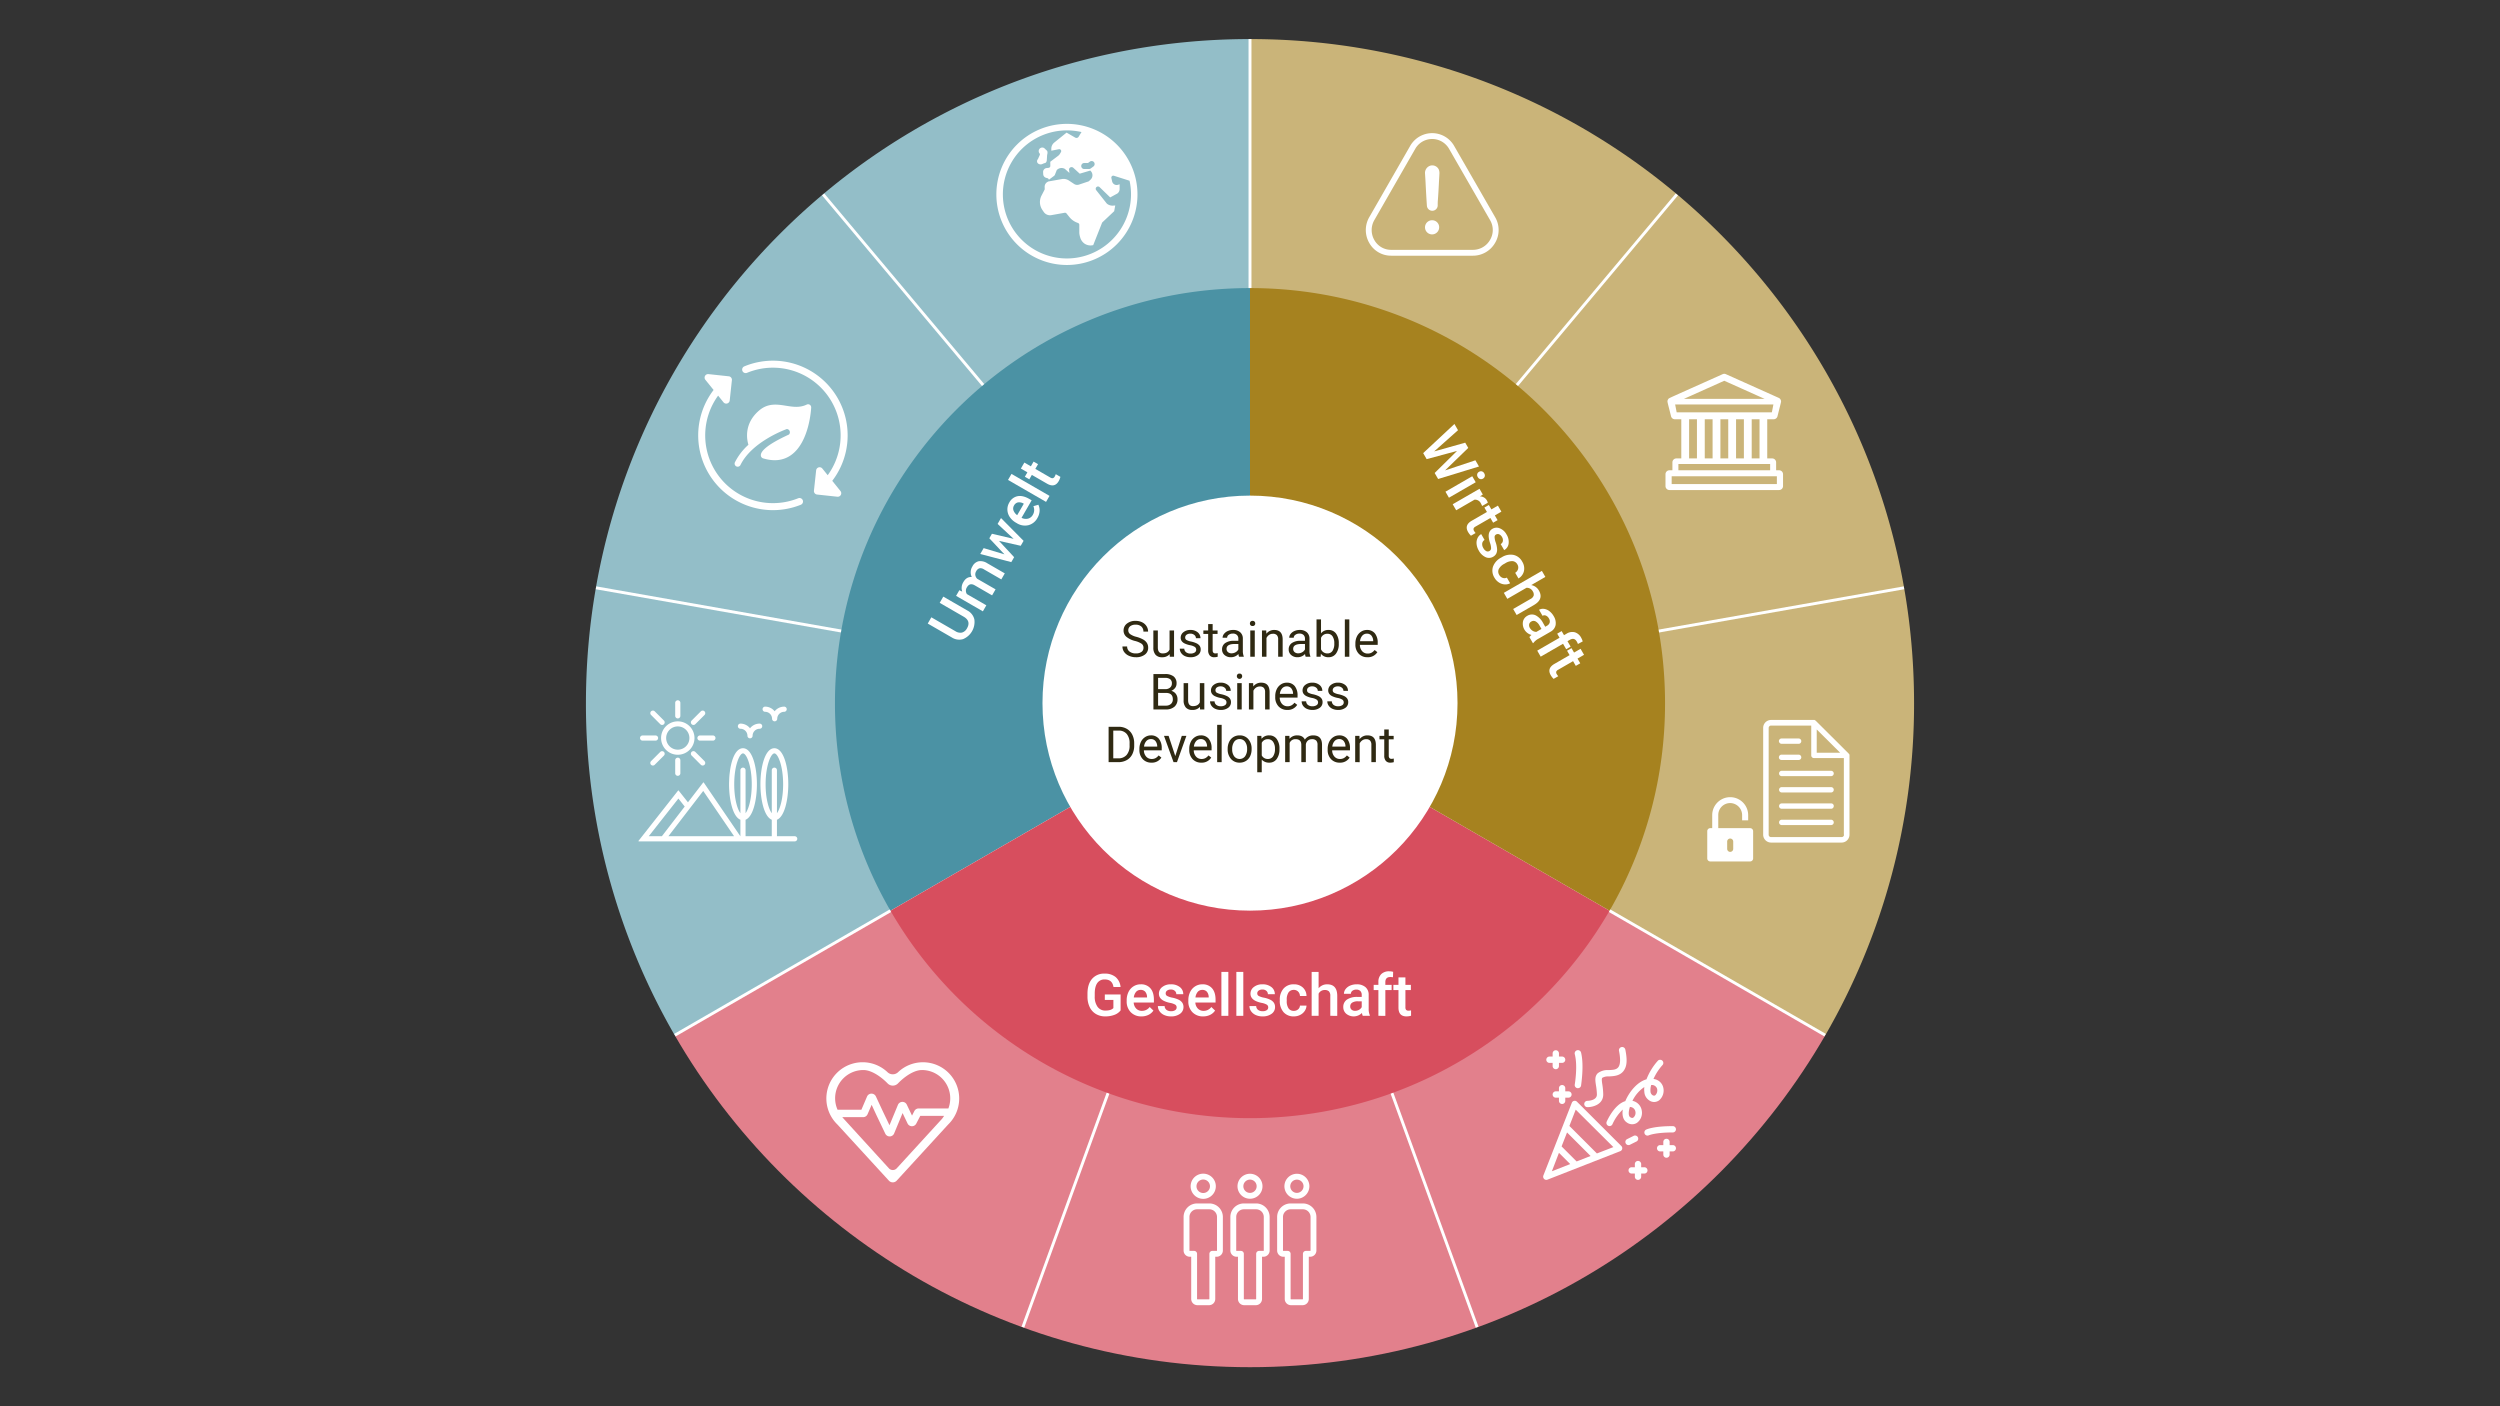 <?xml version="1.0" encoding="UTF-8"?>
<svg xmlns="http://www.w3.org/2000/svg" id="Ebene_1" data-name="Ebene 1" viewBox="0 0 1600 900">
  <rect x="0" y="0" width="1600" height="900" fill="#333333" stroke="none"/>
  <path d="M800,25C565.088,25,375,215.088,375,450A423.351,423.351,0,0,0,431.82,662.569L800,450Z" fill="#93bec8"></path>
  <path d="M431.82,662.569C505.26,789.608,642.558,875,800,875c157.442,0,294.739-85.392,368.18-212.431L800,450Z" fill="#e2808c"></path>
  <path d="M800,25V450L1168.18,662.569a423.352,423.352,0,0,0,56.82-212.569C1225,215.088,1034.912,25,800,25Z" fill="#cab479"></path>
  <line x1="800" y1="450" x2="800" y2="25" fill="none" stroke="#fff" stroke-miterlimit="10" stroke-width="1.874"></line>
  <line x1="800" y1="450" x2="1073.185" y2="124.431" fill="none" stroke="#fff" stroke-miterlimit="10" stroke-width="1.874"></line>
  <line x1="800" y1="450" x2="1218.543" y2="376.199" fill="none" stroke="#fff" stroke-miterlimit="10" stroke-width="1.874"></line>
  <line x1="800" y1="450" x2="1168.061" y2="662.5" fill="none" stroke="#fff" stroke-miterlimit="10" stroke-width="1.874"></line>
  <line x1="800" y1="450" x2="945.359" y2="849.369" fill="none" stroke="#fff" stroke-miterlimit="10" stroke-width="1.874"></line>
  <line x1="800" y1="450" x2="654.641" y2="849.369" fill="none" stroke="#fff" stroke-miterlimit="10" stroke-width="1.874"></line>
  <line x1="800" y1="450" x2="431.939" y2="662.5" fill="none" stroke="#fff" stroke-miterlimit="10" stroke-width="1.874"></line>
  <line x1="800" y1="450" x2="381.457" y2="376.199" fill="none" stroke="#fff" stroke-miterlimit="10" stroke-width="1.874"></line>
  <line x1="800" y1="450" x2="526.815" y2="124.431" fill="none" stroke="#fff" stroke-miterlimit="10" stroke-width="1.874"></line>
  <path d="M800,184.375c-146.82,0-265.625,118.805-265.625,265.625a264.595,264.595,0,0,0,35.512,132.855L800,450Z" fill="#4b92a4"></path>
  <path d="M569.888,582.855a265.797,265.797,0,0,0,460.225 0L800,450Z" fill="#d74e5e"></path>
  <path d="M800,184.375V450l230.112,132.856A264.595,264.595,0,0,0,1065.625,450C1065.625,303.18,946.82,184.375,800,184.375Z" fill="#a6821f"></path>
  <circle cx="800" cy="450" r="132.812" fill="#fff"></circle>
  <path d="M603.71,381.829l15.422,8.904a8.654,8.654,0,0,1,4.465,5.717,11.91,11.91,0,0,1-7.22,12.579,8.694,8.694,0,0,1-7.218-1.061l-15.405-8.895,2.306-3.994,15.413,8.899a5.651,5.651,0,0,0,4.207.864,5.29,5.29,0,0,0,3.214-2.751q2.672-4.628-2.203-7.443l-15.286-8.826Z" fill="#fff"></path>
  <path d="M613.984,377.723l1.855.923a7.125,7.125,0,0,1,.746-6.163q1.986-3.439,5.349-3.188a7.023,7.023,0,0,1,.407-6.781,6.175,6.175,0,0,1,4.007-3.319,7.986,7.986,0,0,1,5.448,1.254l11.27,6.507-2.224,3.852-11.158-6.442a3.94,3.94,0,0,0-2.805-.669,3.605,3.605,0,0,0-2.124,1.923,3.706,3.706,0,0,0-.535,2.555,4.299,4.299,0,0,0,1.174,2.231l11.77,6.774L634.94,381.03l-11.285-6.516q-3.073-1.668-4.812,1.343a3.916,3.916,0,0,0-.009,4.37l12.427,7.174-2.224,3.852L611.888,381.352Z" fill="#fff"></path>
  <path d="M648.738,344.87l-10.266-9.562,2.169-3.756,14.45,14.577-1.83,3.17-13.899-3.122,9.69,10.413-1.83,3.17-19.858-5.21,2.169-3.756,13.314,3.988-9.682-10.281L634.839,341.6Z" fill="#fff"></path>
  <path d="M663.955,331.507a9.203,9.203,0,0,1-5.733,4.604,9.66,9.66,0,0,1-7.455-1.271l-.477-.275a11.898,11.898,0,0,1-4.016-3.639,8.709,8.709,0,0,1-1.539-4.599,8.487,8.487,0,0,1,1.18-4.644,7.774,7.774,0,0,1,5.36-4.123q3.337-.62,7.426,1.741l1.554.897-6.47,11.206a5.943,5.943,0,0,0,4.179.521,4.918,4.918,0,0,0,3.044-2.417,6.023,6.023,0,0,0,.349-5.547l3.18-.932a8,8,0,0,1,.797,4.127A9.93,9.93,0,0,1,663.955,331.507Zm-14.958-8.023a3.745,3.745,0,0,0-.369,3.2,6.632,6.632,0,0,0,2.373,3.029l4.237-7.338-.285-.165a5.413,5.413,0,0,0-3.52-.658A3.718,3.718,0,0,0,648.997,323.484Z" fill="#fff"></path>
  <path d="M671.7,317.36l-2.224,3.852-24.346-14.056,2.224-3.852Z" fill="#fff"></path>
  <path d="M655.588,296.034l4.169,2.407,1.748-3.028L664.358,297.06l-1.748,3.027,9.573,5.527a2.432,2.432,0,0,0,1.642.431,2.079,2.079,0,0,0,1.237-1.135,6.862,6.862,0,0,0,.62-1.439l2.979,1.721a10.947,10.947,0,0,1-1.099,2.746q-2.563,4.438-7.46,1.61l-9.717-5.609-1.629,2.821-2.853-1.647,1.629-2.821-4.169-2.406Z" fill="#fff"></path>
  <path d="M726.425,410.221a14.044,14.044,0,0,1-5.592-2.715,5.185,5.185,0,0,1-1.75-3.975,5.478,5.478,0,0,1,2.139-4.426,8.499,8.499,0,0,1,5.562-1.75,9.287,9.287,0,0,1,4.162.902,6.843,6.843,0,0,1,2.831,2.489,6.364,6.364,0,0,1,1.003,3.469h-3.002a4.143,4.143,0,0,0-1.307-3.24,5.314,5.314,0,0,0-3.687-1.179,5.438,5.438,0,0,0-3.446.975,3.249,3.249,0,0,0-1.237,2.704,2.924,2.924,0,0,0,1.175,2.346,11.522,11.522,0,0,0,3.998,1.753,18.548,18.548,0,0,1,4.418,1.752,6.705,6.705,0,0,1,2.365,2.232,5.699,5.699,0,0,1,.77,3.002,5.292,5.292,0,0,1-2.147,4.41,9.153,9.153,0,0,1-5.74,1.657,10.649,10.649,0,0,1-4.356-.895,7.329,7.329,0,0,1-3.119-2.45,5.979,5.979,0,0,1-1.097-3.531h3.002a3.901,3.901,0,0,0,1.517,3.244,6.386,6.386,0,0,0,4.053,1.19,5.87,5.87,0,0,0,3.625-.964,3.133,3.133,0,0,0,1.26-2.629,3.075,3.075,0,0,0-1.167-2.574A13.435,13.435,0,0,0,726.425,410.221Z" fill="#2f2912"></path>
  <path d="M748.593,418.653a6.113,6.113,0,0,1-4.932,1.976,5.231,5.231,0,0,1-4.099-1.563,6.767,6.767,0,0,1-1.423-4.628V403.485h2.878v10.875q0,3.827,3.111,3.827,3.298,0,4.387-2.458V403.485h2.878v16.833h-2.738Z" fill="#2f2912"></path>
  <path d="M765.565,415.852a2.119,2.119,0,0,0-.879-1.812,8.471,8.471,0,0,0-3.064-1.112,14.458,14.458,0,0,1-3.469-1.12,4.932,4.932,0,0,1-1.898-1.556,3.719,3.719,0,0,1-.614-2.146,4.367,4.367,0,0,1,1.75-3.5,6.834,6.834,0,0,1,4.473-1.431,7.033,7.033,0,0,1,4.644,1.478,4.694,4.694,0,0,1,1.781,3.78h-2.894a2.599,2.599,0,0,0-1.003-2.038,3.76,3.76,0,0,0-2.528-.855,3.932,3.932,0,0,0-2.458.685,2.155,2.155,0,0,0-.887,1.789,1.744,1.744,0,0,0,.824,1.571,10.124,10.124,0,0,0,2.979,1.011,15.55,15.55,0,0,1,3.492,1.151,5.095,5.095,0,0,1,1.983,1.61,3.96,3.96,0,0,1,.646,2.294,4.308,4.308,0,0,1-1.805,3.617,7.569,7.569,0,0,1-4.683,1.361,8.483,8.483,0,0,1-3.578-.715,5.82,5.82,0,0,1-2.435-1.999,4.819,4.819,0,0,1-.879-2.777h2.878a2.979,2.979,0,0,0,1.159,2.294,4.495,4.495,0,0,0,2.855.848,4.64,4.64,0,0,0,2.621-.661A2.031,2.031,0,0,0,765.565,415.852Z" fill="#2f2912"></path>
  <path d="M776.098,399.409v4.076h3.143v2.225H776.098v10.452a2.335,2.335,0,0,0,.42,1.519,1.767,1.767,0,0,0,1.431.506,6.959,6.959,0,0,0,1.369-.187v2.32a8.392,8.392,0,0,1-2.209.309,3.585,3.585,0,0,1-2.909-1.167,5.013,5.013,0,0,1-.98-3.314V405.709h-3.064V403.485h3.064v-4.076Z" fill="#2f2912"></path>
  <path d="M792.992,420.317a6.038,6.038,0,0,1-.404-1.773,6.422,6.422,0,0,1-4.792,2.084,5.942,5.942,0,0,1-4.084-1.408,4.555,4.555,0,0,1-1.594-3.57,4.758,4.758,0,0,1,1.999-4.083,9.424,9.424,0,0,1,5.624-1.455h2.8V408.79a3.234,3.234,0,0,0-.902-2.404,3.627,3.627,0,0,0-2.66-.895,4.197,4.197,0,0,0-2.583.778,2.292,2.292,0,0,0-1.042,1.882h-2.894a3.971,3.971,0,0,1,.895-2.435,6.109,6.109,0,0,1,2.427-1.859,8.16,8.16,0,0,1,3.368-.685,6.655,6.655,0,0,1,4.558,1.455,5.248,5.248,0,0,1,1.711,4.006v7.747a9.463,9.463,0,0,0,.591,3.687v.249Zm-4.776-2.193a5.058,5.058,0,0,0,2.567-.7,4.234,4.234,0,0,0,1.758-1.82v-3.454H790.285q-5.289,0-5.289,3.096a2.621,2.621,0,0,0,.902,2.116A3.469,3.469,0,0,0,788.216,418.124Z" fill="#2f2912"></path>
  <path d="M799.946,399.02a1.719,1.719,0,0,1,.428-1.182,1.607,1.607,0,0,1,1.268-.482,1.634,1.634,0,0,1,1.276.482,1.702,1.702,0,0,1,.436,1.182,1.646,1.646,0,0,1-.436,1.167,1.663,1.663,0,0,1-1.276.467,1.635,1.635,0,0,1-1.268-.467A1.661,1.661,0,0,1,799.946,399.02Zm3.111,21.297h-2.878V403.485h2.878Z" fill="#2f2912"></path>
  <path d="M810.385,403.485l.094,2.116a6.133,6.133,0,0,1,5.04-2.427q5.335,0,5.383,6.021v11.123H818.024V409.179a3.876,3.876,0,0,0-.833-2.691,3.334,3.334,0,0,0-2.543-.871,4.155,4.155,0,0,0-2.458.747,5.078,5.078,0,0,0-1.649,1.96v11.994h-2.878V403.485Z" fill="#2f2912"></path>
  <path d="M835.634,420.317a6.031,6.031,0,0,1-.405-1.773,6.421,6.421,0,0,1-4.791,2.084,5.944,5.944,0,0,1-4.084-1.408,4.554,4.554,0,0,1-1.595-3.57,4.76,4.76,0,0,1,1.999-4.083,9.425,9.425,0,0,1,5.624-1.455h2.801V408.79a3.237,3.237,0,0,0-.902-2.404,3.627,3.627,0,0,0-2.66-.895,4.198,4.198,0,0,0-2.583.778,2.294,2.294,0,0,0-1.042,1.882H825.102a3.97,3.97,0,0,1,.895-2.435,6.105,6.105,0,0,1,2.427-1.859,8.162,8.162,0,0,1,3.368-.685,6.652,6.652,0,0,1,4.558,1.455,5.249,5.249,0,0,1,1.712,4.006v7.747a9.464,9.464,0,0,0,.591,3.687v.249ZM830.858,418.124a5.055,5.055,0,0,0,2.566-.7,4.234,4.234,0,0,0,1.759-1.82v-3.454h-2.256q-5.29,0-5.29,3.096a2.621,2.621,0,0,0,.902,2.116A3.47,3.47,0,0,0,830.858,418.124Z" fill="#2f2912"></path>
  <path d="M856.822,412.088a10.005,10.005,0,0,1-1.773,6.199,5.666,5.666,0,0,1-4.76,2.341,5.866,5.866,0,0,1-4.932-2.256l-.141,1.945h-2.645v-23.895h2.878v8.914a5.836,5.836,0,0,1,4.808-2.163,5.702,5.702,0,0,1,4.814,2.318,10.308,10.308,0,0,1,1.75,6.347Zm-2.878-.327a7.778,7.778,0,0,0-1.136-4.542,3.758,3.758,0,0,0-3.267-1.603,4.226,4.226,0,0,0-4.092,2.645v7.281a4.344,4.344,0,0,0,4.123,2.645,3.739,3.739,0,0,0,3.22-1.602A8.27,8.27,0,0,0,853.944,411.761Z" fill="#2f2912"></path>
  <path d="M863.573,420.317h-2.878v-23.895h2.878Z" fill="#2f2912"></path>
  <path d="M875.164,420.628a7.352,7.352,0,0,1-5.569-2.248,8.341,8.341,0,0,1-2.146-6.013v-.529a10.106,10.106,0,0,1,.956-4.473,7.469,7.469,0,0,1,2.676-3.08,6.73,6.73,0,0,1,3.726-1.112,6.307,6.307,0,0,1,5.104,2.163,9.365,9.365,0,0,1,1.819,6.191v1.198H870.326a5.978,5.978,0,0,0,1.454,4.021,4.572,4.572,0,0,0,3.539,1.532,5.014,5.014,0,0,0,2.583-.622,6.474,6.474,0,0,0,1.851-1.649l1.758,1.369A7.067,7.067,0,0,1,875.164,420.628Zm-.358-15.09a3.837,3.837,0,0,0-2.924,1.268,6.158,6.158,0,0,0-1.463,3.555h8.432V410.143a5.483,5.483,0,0,0-1.182-3.399A3.617,3.617,0,0,0,874.805,405.539Z" fill="#2f2912"></path>
  <path d="M738.193,454.051V431.4h7.405a8.594,8.594,0,0,1,5.546,1.525,5.495,5.495,0,0,1,1.859,4.511,4.6,4.6,0,0,1-.902,2.808,5.847,5.847,0,0,1-2.458,1.89,5.252,5.252,0,0,1,2.901,1.953,5.602,5.602,0,0,1,1.066,3.43,6.06,6.06,0,0,1-1.976,4.792,8.174,8.174,0,0,1-5.585,1.742Zm2.987-12.99h4.511a4.729,4.729,0,0,0,3.135-.982A3.295,3.295,0,0,0,750.001,437.413a3.237,3.237,0,0,0-1.089-2.72,5.348,5.348,0,0,0-3.313-.85h-4.418Zm0,2.396v8.152h4.931a4.75,4.75,0,0,0,3.291-1.081,3.799,3.799,0,0,0,1.206-2.979q0-4.091-4.449-4.091Z" fill="#2f2912"></path>
  <path d="M767.969,452.386a6.113,6.113,0,0,1-4.932,1.977,5.233,5.233,0,0,1-4.099-1.563,6.769,6.769,0,0,1-1.423-4.628V437.219h2.878V448.093q0,3.827,3.111,3.827,3.298,0,4.387-2.458V437.219h2.878v16.833h-2.738Z" fill="#2f2912"></path>
  <path d="M784.941,449.586a2.119,2.119,0,0,0-.879-1.812,8.471,8.471,0,0,0-3.064-1.112,14.458,14.458,0,0,1-3.469-1.12,4.932,4.932,0,0,1-1.898-1.556,3.719,3.719,0,0,1-.614-2.146,4.367,4.367,0,0,1,1.75-3.5,6.834,6.834,0,0,1,4.473-1.431,7.033,7.033,0,0,1,4.644,1.478,4.694,4.694,0,0,1,1.781,3.78h-2.894a2.598,2.598,0,0,0-1.003-2.038,3.76,3.76,0,0,0-2.528-.855,3.932,3.932,0,0,0-2.458.685,2.155,2.155,0,0,0-.887,1.789,1.744,1.744,0,0,0,.824,1.571,10.124,10.124,0,0,0,2.979,1.011,15.55,15.55,0,0,1,3.492,1.151,5.095,5.095,0,0,1,1.983,1.61,3.96,3.96,0,0,1,.646,2.294,4.309,4.309,0,0,1-1.805,3.617,7.572,7.572,0,0,1-4.683,1.361,8.483,8.483,0,0,1-3.578-.716,5.824,5.824,0,0,1-2.435-1.999,4.819,4.819,0,0,1-.879-2.777h2.878a2.979,2.979,0,0,0,1.159,2.294,4.495,4.495,0,0,0,2.855.848,4.636,4.636,0,0,0,2.621-.661A2.031,2.031,0,0,0,784.941,449.586Z" fill="#2f2912"></path>
  <path d="M791.584,432.754a1.719,1.719,0,0,1,.428-1.182,1.607,1.607,0,0,1,1.268-.482,1.633,1.633,0,0,1,1.276.482,1.702,1.702,0,0,1,.436,1.182,1.704,1.704,0,1,1-3.407,0Zm3.111,21.297h-2.878V437.219h2.878Z" fill="#2f2912"></path>
  <path d="M802.023,437.219l.094,2.116a6.133,6.133,0,0,1,5.04-2.427q5.335,0,5.383,6.021v11.123h-2.878V442.913a3.876,3.876,0,0,0-.833-2.691,3.334,3.334,0,0,0-2.543-.871,4.155,4.155,0,0,0-2.458.747,5.078,5.078,0,0,0-1.649,1.96v11.994h-2.878V437.219Z" fill="#2f2912"></path>
  <path d="M823.865,454.363a7.355,7.355,0,0,1-5.569-2.248,8.343,8.343,0,0,1-2.146-6.013v-.529A10.105,10.105,0,0,1,817.105,441.1a7.469,7.469,0,0,1,2.676-3.08,6.73,6.73,0,0,1,3.726-1.112,6.307,6.307,0,0,1,5.104,2.163,9.365,9.365,0,0,1,1.819,6.191v1.198H819.027a5.978,5.978,0,0,0,1.454,4.021,4.572,4.572,0,0,0,3.539,1.532,5.014,5.014,0,0,0,2.583-.622,6.474,6.474,0,0,0,1.851-1.649l1.758,1.369A7.068,7.068,0,0,1,823.865,454.363Zm-.358-15.09a3.837,3.837,0,0,0-2.924,1.268,6.158,6.158,0,0,0-1.463,3.555h8.432v-.218a5.483,5.483,0,0,0-1.182-3.399A3.617,3.617,0,0,0,823.506,439.272Z" fill="#2f2912"></path>
  <path d="M843.559,449.586a2.119,2.119,0,0,0-.879-1.812,8.471,8.471,0,0,0-3.064-1.112,14.485,14.485,0,0,1-3.47-1.12,4.926,4.926,0,0,1-1.897-1.556,3.716,3.716,0,0,1-.614-2.146,4.367,4.367,0,0,1,1.75-3.5,6.835,6.835,0,0,1,4.473-1.431,7.033,7.033,0,0,1,4.644,1.478,4.694,4.694,0,0,1,1.781,3.78h-2.894a2.599,2.599,0,0,0-1.004-2.038,3.758,3.758,0,0,0-2.527-.855,3.932,3.932,0,0,0-2.458.685,2.156,2.156,0,0,0-.887,1.789,1.744,1.744,0,0,0,.824,1.571,10.129,10.129,0,0,0,2.979,1.011,15.533,15.533,0,0,1,3.492,1.151,5.102,5.102,0,0,1,1.983,1.61,3.956,3.956,0,0,1,.646,2.294,4.308,4.308,0,0,1-1.805,3.617,7.571,7.571,0,0,1-4.683,1.361,8.486,8.486,0,0,1-3.578-.716,5.824,5.824,0,0,1-2.435-1.999,4.819,4.819,0,0,1-.879-2.777h2.878a2.979,2.979,0,0,0,1.159,2.294,4.495,4.495,0,0,0,2.854.848,4.638,4.638,0,0,0,2.622-.661A2.031,2.031,0,0,0,843.559,449.586Z" fill="#2f2912"></path>
  <path d="M859.987,449.586a2.119,2.119,0,0,0-.879-1.812,8.471,8.471,0,0,0-3.064-1.112,14.485,14.485,0,0,1-3.47-1.12,4.926,4.926,0,0,1-1.897-1.556,3.716,3.716,0,0,1-.614-2.146,4.367,4.367,0,0,1,1.75-3.5,6.835,6.835,0,0,1,4.473-1.431,7.033,7.033,0,0,1,4.644,1.478,4.694,4.694,0,0,1,1.781,3.78H859.816a2.599,2.599,0,0,0-1.004-2.038,3.758,3.758,0,0,0-2.527-.855,3.932,3.932,0,0,0-2.458.685A2.156,2.156,0,0,0,852.94,441.746a1.744,1.744,0,0,0,.824,1.571,10.129,10.129,0,0,0,2.979,1.011,15.533,15.533,0,0,1,3.492,1.151,5.102,5.102,0,0,1,1.983,1.61,3.956,3.956,0,0,1,.646,2.294,4.308,4.308,0,0,1-1.805,3.617,7.571,7.571,0,0,1-4.683,1.361,8.486,8.486,0,0,1-3.578-.716,5.824,5.824,0,0,1-2.435-1.999,4.819,4.819,0,0,1-.879-2.777h2.878a2.979,2.979,0,0,0,1.159,2.294,4.495,4.495,0,0,0,2.854.848,4.638,4.638,0,0,0,2.622-.661A2.031,2.031,0,0,0,859.987,449.586Z" fill="#2f2912"></path>
  <path d="M709.507,487.786V465.135h6.394a10.294,10.294,0,0,1,5.227,1.307,8.835,8.835,0,0,1,3.508,3.718,12.099,12.099,0,0,1,1.252,5.538V477.145a12.142,12.142,0,0,1-1.237,5.616,8.694,8.694,0,0,1-3.531,3.702,10.94,10.94,0,0,1-5.344,1.322Zm2.987-20.208V485.343h3.142a6.836,6.836,0,0,0,5.375-2.148,8.879,8.879,0,0,0,1.921-6.119V475.751a9.019,9.019,0,0,0-1.812-6.002,6.448,6.448,0,0,0-5.142-2.172Z" fill="#2f2912"></path>
  <path d="M736.934,488.097a7.357,7.357,0,0,1-5.569-2.248,8.345,8.345,0,0,1-2.147-6.013v-.529a10.104,10.104,0,0,1,.957-4.473,7.466,7.466,0,0,1,2.676-3.08,6.731,6.731,0,0,1,3.726-1.112,6.305,6.305,0,0,1,5.103,2.162,9.365,9.365,0,0,1,1.82,6.191v1.198H732.095a5.984,5.984,0,0,0,1.455,4.021,4.572,4.572,0,0,0,3.539,1.532,5.011,5.011,0,0,0,2.583-.622,6.492,6.492,0,0,0,1.851-1.649l1.758,1.369A7.068,7.068,0,0,1,736.934,488.097Zm-.358-15.091a3.838,3.838,0,0,0-2.925,1.269,6.164,6.164,0,0,0-1.462,3.555h8.432v-.218a5.485,5.485,0,0,0-1.183-3.399A3.614,3.614,0,0,0,736.576,473.006Z" fill="#2f2912"></path>
  <path d="M752.179,483.881l4.169-12.928h2.94l-6.036,16.832h-2.193l-6.099-16.832h2.94Z" fill="#2f2912"></path>
  <path d="M768.841,488.097a7.357,7.357,0,0,1-5.569-2.248,8.345,8.345,0,0,1-2.147-6.013v-.529a10.104,10.104,0,0,1,.957-4.473,7.466,7.466,0,0,1,2.676-3.08,6.731,6.731,0,0,1,3.726-1.112,6.305,6.305,0,0,1,5.103,2.162,9.365,9.365,0,0,1,1.82,6.191v1.198H764.002a5.984,5.984,0,0,0,1.455,4.021,4.572,4.572,0,0,0,3.539,1.532,5.011,5.011,0,0,0,2.583-.622,6.492,6.492,0,0,0,1.851-1.649l1.758,1.369A7.068,7.068,0,0,1,768.841,488.097Zm-.358-15.091a3.838,3.838,0,0,0-2.925,1.269,6.164,6.164,0,0,0-1.462,3.555h8.432v-.218a5.485,5.485,0,0,0-1.183-3.399A3.614,3.614,0,0,0,768.483,473.006Z" fill="#2f2912"></path>
  <path d="M781.861,487.786h-2.878V463.89h2.878Z" fill="#2f2912"></path>
  <path d="M785.704,479.214a9.943,9.943,0,0,1,.973-4.45,7.257,7.257,0,0,1,2.707-3.049,7.366,7.366,0,0,1,3.959-1.073,7.098,7.098,0,0,1,5.562,2.38,9.158,9.158,0,0,1,2.124,6.332v.202a10.026,10.026,0,0,1-.941,4.41,7.141,7.141,0,0,1-2.691,3.041,7.448,7.448,0,0,1-4.021,1.09,7.081,7.081,0,0,1-5.546-2.381,9.111,9.111,0,0,1-2.124-6.3Zm2.894.342a7.2,7.2,0,0,0,1.299,4.496,4.402,4.402,0,0,0,6.961-.023,7.873,7.873,0,0,0,1.291-4.814A7.186,7.186,0,0,0,796.835,474.726a4.178,4.178,0,0,0-3.492-1.72,4.131,4.131,0,0,0-3.438,1.696A7.811,7.811,0,0,0,788.598,479.556Z" fill="#2f2912"></path>
  <path d="M818.855,479.556a10.078,10.078,0,0,1-1.758,6.191,5.633,5.633,0,0,1-4.76,2.35,6.172,6.172,0,0,1-4.823-1.945v8.105h-2.878V470.954h2.629l.141,1.866a5.927,5.927,0,0,1,4.885-2.178,5.739,5.739,0,0,1,4.799,2.287,10.19,10.19,0,0,1,1.766,6.362Zm-2.878-.327a7.437,7.437,0,0,0-1.213-4.495,3.91,3.91,0,0,0-3.329-1.649,4.231,4.231,0,0,0-3.921,2.318v8.042a4.24,4.24,0,0,0,3.952,2.303,3.892,3.892,0,0,0,3.29-1.641A8.127,8.127,0,0,0,815.977,479.229Z" fill="#2f2912"></path>
  <path d="M825.218,470.954l.078,1.866a6.214,6.214,0,0,1,4.993-2.178q3.532,0,4.808,2.707a6.354,6.354,0,0,1,2.186-1.96,6.45,6.45,0,0,1,3.182-.747q5.537,0,5.631,5.865v11.278h-2.878V476.678a3.865,3.865,0,0,0-.824-2.699,3.63,3.63,0,0,0-2.77-.895,3.816,3.816,0,0,0-2.66.957,3.882,3.882,0,0,0-1.229,2.574v11.17h-2.894V476.756q0-3.672-3.594-3.672a3.851,3.851,0,0,0-3.874,2.411v12.29h-2.878v-16.832Z" fill="#2f2912"></path>
  <path d="M857.42,488.097a7.355,7.355,0,0,1-5.569-2.248,8.342,8.342,0,0,1-2.146-6.013v-.529a10.104,10.104,0,0,1,.956-4.473,7.466,7.466,0,0,1,2.676-3.08,6.73,6.73,0,0,1,3.726-1.112,6.307,6.307,0,0,1,5.104,2.162,9.367,9.367,0,0,1,1.819,6.191v1.198H852.583a5.979,5.979,0,0,0,1.454,4.021,4.572,4.572,0,0,0,3.539,1.532,5.014,5.014,0,0,0,2.583-.622,6.484,6.484,0,0,0,1.851-1.649l1.758,1.369A7.068,7.068,0,0,1,857.42,488.097Zm-.358-15.091a3.837,3.837,0,0,0-2.924,1.269,6.155,6.155,0,0,0-1.463,3.555H861.107v-.218a5.482,5.482,0,0,0-1.182-3.399A3.618,3.618,0,0,0,857.062,473.006Z" fill="#2f2912"></path>
  <path d="M870.038,470.954l.094,2.115a6.131,6.131,0,0,1,5.04-2.427q5.335,0,5.383,6.021v11.123h-2.878V476.647a3.875,3.875,0,0,0-.833-2.691,3.332,3.332,0,0,0-2.543-.871,4.152,4.152,0,0,0-2.458.747,5.073,5.073,0,0,0-1.649,1.96v11.994H867.315v-16.832Z" fill="#2f2912"></path>
  <path d="M888.799,466.877v4.076h3.143v2.225h-3.143v10.451a2.334,2.334,0,0,0,.42,1.519,1.766,1.766,0,0,0,1.431.507,6.941,6.941,0,0,0,1.369-.188v2.32a8.394,8.394,0,0,1-2.209.31,3.586,3.586,0,0,1-2.909-1.167,5.014,5.014,0,0,1-.979-3.313V473.178H882.856v-2.225h3.065v-4.076Z" fill="#2f2912"></path>
  <path d="M924.829,301.059l19.42-6.479,2.298,3.979-26.152,7.998-2.215-3.836,14.314-14.117-19.438,5.241-2.224-3.852,20.003-18.649,2.297,3.979-15.271,13.592L937.743,283.31l1.941,3.361Z" fill="#fff"></path>
  <path d="M927.312,318.539l-2.224-3.852,17.149-9.901,2.224,3.852Zm19.259-16.571a2.383,2.383,0,0,1,1.81-.295,2.446,2.446,0,0,1,1.52,1.267,2.48,2.48,0,0,1,.342,1.959,2.369,2.369,0,0,1-1.155,1.429,2.317,2.317,0,0,1-1.792.272,2.492,2.492,0,0,1-1.516-1.28,2.459,2.459,0,0,1-.346-1.945A2.327,2.327,0,0,1,946.571,301.968Z" fill="#fff"></path>
  <path d="M948.547,323.841a10.965,10.965,0,0,0-.779-1.643,4.08,4.08,0,0,0-4.088-2.396l-11.729,6.772-2.224-3.852,17.149-9.901,2.123,3.678-1.863,1.202a5.013,5.013,0,0,1,4.469,2.577,4.183,4.183,0,0,1,.564,1.491Z" fill="#fff"></path>
  <path d="M960.883,327.455l-4.168,2.407,1.748,3.028-2.854,1.647-1.748-3.028-9.573,5.527a2.433,2.433,0,0,0-1.194,1.208,2.076,2.076,0,0,0,.365,1.638,6.859,6.859,0,0,0,.936,1.256l-2.979,1.72a10.979,10.979,0,0,1-1.829-2.327q-2.562-4.437,2.336-7.265l9.716-5.61-1.629-2.821,2.854-1.647,1.629,2.821,4.169-2.407Z" fill="#fff"></path>
  <path d="M953.22,352.652a2.015,2.015,0,0,0,1.079-1.753,10.413,10.413,0,0,0-.673-3.363,16.74,16.74,0,0,1-.849-3.885q-.27-3.689,2.377-5.218a5.268,5.268,0,0,1,4.789-.27,8.529,8.529,0,0,1,4.234,3.894,8.887,8.887,0,0,1,1.348,5.848,5.576,5.576,0,0,1-2.854,4.172l-2.224-3.852a2.741,2.741,0,0,0,1.371-1.89,3.648,3.648,0,0,0-.526-2.614,3.947,3.947,0,0,0-1.78-1.73,2.136,2.136,0,0,0-2.031.106,1.8,1.8,0,0,0-.948,1.541,11.815,11.815,0,0,0,.748,3.584,16.441,16.441,0,0,1,.865,4.244,5.839,5.839,0,0,1-.549,2.875,4.89,4.89,0,0,1-1.984,1.98,5.162,5.162,0,0,1-4.856.246,9.438,9.438,0,0,1-4.335-4.196,10.232,10.232,0,0,1-1.408-4.195,7.144,7.144,0,0,1,.609-3.775,5.721,5.721,0,0,1,2.339-2.576l2.159,3.741a3.13,3.13,0,0,0-1.505,2.242,4.622,4.622,0,0,0,.718,2.946,4.501,4.501,0,0,0,1.915,1.98A2.067,2.067,0,0,0,953.22,352.652Z" fill="#fff"></path>
  <path d="M959.508,367.937a4.025,4.025,0,0,0,2.223,1.909,3.321,3.321,0,0,0,2.662-.185l2.096,3.63a6.528,6.528,0,0,1-3.564.726,7.552,7.552,0,0,1-3.66-1.268,8.729,8.729,0,0,1-2.803-2.989,8.442,8.442,0,0,1-.965-7.051,10.67,10.67,0,0,1,5.219-5.823l.396-.229a10.494,10.494,0,0,1,7.476-1.527,8.368,8.368,0,0,1,5.648,4.347,8.137,8.137,0,0,1,1.095,6.015,7.37,7.37,0,0,1-3.517,4.725l-2.096-3.63a4.075,4.075,0,0,0,1.844-2.406,3.741,3.741,0,0,0-.435-2.951,3.912,3.912,0,0,0-3.021-2.102,7.97,7.97,0,0,0-4.707,1.344l-.619.357a8.112,8.112,0,0,0-3.579,3.409A3.909,3.909,0,0,0,959.508,367.937Z" fill="#fff"></path>
  <path d="M979.964,374.45a6.965,6.965,0,0,1,4.942,3.508q3.166,5.484-3.049,9.178l-11.207,6.47-2.224-3.852,11.063-6.387a3.91,3.91,0,0,0,2.068-2.219,3.629,3.629,0,0,0-.566-2.684,4.283,4.283,0,0,0-4.056-2.266l-12.252,7.074-2.224-3.852,24.346-14.056,2.224,3.852Z" fill="#fff"></path>
  <path d="M978.814,407.744a6.909,6.909,0,0,1,1.345-1.369,7.48,7.48,0,0,1-5.477-8.461,5.442,5.442,0,0,1,2.703-3.737,5.625,5.625,0,0,1,5.384-.394,11.402,11.402,0,0,1,4.829,4.979l1.363,2.362,1.126-.65a3.468,3.468,0,0,0,1.701-1.976,3.408,3.408,0,0,0-.508-2.729,3.916,3.916,0,0,0-1.903-1.776,2.352,2.352,0,0,0-2.156.125L984.998,390.268a4.931,4.931,0,0,1,3.179-.588,7.185,7.185,0,0,1,3.395,1.432,10.293,10.293,0,0,1,2.77,3.188,8.307,8.307,0,0,1,1.26,5.677,6.233,6.233,0,0,1-3.194,4.295l-7.735,4.466a10.116,10.116,0,0,0-3.317,2.782l-.27.156Zm.331-5.833a5.048,5.048,0,0,0,1.794,1.826,4.286,4.286,0,0,0,2.364.655l3.233-1.867-1.199-2.077a6.557,6.557,0,0,0-2.603-2.788,2.788,2.788,0,0,0-2.73.14,2.597,2.597,0,0,0-1.342,1.757A3.299,3.299,0,0,0,979.145,401.911Z" fill="#fff"></path>
  <path d="M983.82,416.414l14.297-8.254L996.606,405.543l2.854-1.647,1.51,2.616,1.569-.906a6.796,6.796,0,0,1,5.321-.959,7.005,7.005,0,0,1,4.115,3.541,10.294,10.294,0,0,1,.96,2.32l-3.066,1.644a8.794,8.794,0,0,0-.725-1.547q-1.592-2.758-4.43-1.12l-1.521.878,2.014,3.486-2.854,1.647-2.013-3.486-14.297,8.254Z" fill="#fff"></path>
  <path d="M1013.786,419.083l-4.169,2.407,1.748,3.027-2.853,1.647-1.748-3.027L997.19,428.664a2.441,2.441,0,0,0-1.194,1.208,2.084,2.084,0,0,0,.365,1.638,6.858,6.858,0,0,0,.937,1.255l-2.98,1.72a10.968,10.968,0,0,1-1.828-2.326q-2.562-4.437,2.336-7.265l9.716-5.61-1.629-2.821,2.853-1.647,1.629,2.821,4.169-2.407Z" fill="#fff"></path>
  <path d="M717.18,646.673a8.858,8.858,0,0,1-4.008,2.855,16.357,16.357,0,0,1-5.82.97,11.462,11.462,0,0,1-5.93-1.52,10.116,10.116,0,0,1-3.98-4.347,15.202,15.202,0,0,1-1.455-6.598v-2.087q0-6.04,2.892-9.435a10.031,10.031,0,0,1,8.071-3.395,10.615,10.615,0,0,1,7.065,2.205,9.507,9.507,0,0,1,3.148,6.342h-4.539q-.769-4.813-5.582-4.813a5.474,5.474,0,0,0-4.731,2.236q-1.619,2.235-1.674,6.561v2.045a10.806,10.806,0,0,0,1.821,6.689,6.011,6.011,0,0,0,5.061,2.382q3.551,0,5.051-1.603V639.975h-5.49v-3.515h10.103Z" fill="#fff"></path>
  <path d="M730.559,650.498a9.2,9.2,0,0,1-6.854-2.663,9.659,9.659,0,0,1-2.626-7.092v-.55a11.879,11.879,0,0,1,1.144-5.298,8.702,8.702,0,0,1,3.212-3.633,8.492,8.492,0,0,1,4.612-1.3,7.772,7.772,0,0,1,6.25,2.581q2.205,2.58,2.206,7.302v1.794H725.563a5.945,5.945,0,0,0,1.638,3.88,4.916,4.916,0,0,0,3.615,1.428,6.021,6.021,0,0,0,4.978-2.471l2.397,2.288a8.001,8.001,0,0,1-3.175,2.754A9.949,9.949,0,0,1,730.559,650.498Zm-.531-16.966a3.743,3.743,0,0,0-2.956,1.281,6.636,6.636,0,0,0-1.437,3.568h8.474v-.329a5.409,5.409,0,0,0-1.19-3.377A3.715,3.715,0,0,0,730.028,633.533Z" fill="#fff"></path>
  <path d="M753.052,644.751a2.016,2.016,0,0,0-.979-1.812,10.413,10.413,0,0,0-3.249-1.099,16.701,16.701,0,0,1-3.789-1.208q-3.331-1.61-3.331-4.667a5.27,5.27,0,0,1,2.16-4.282,8.533,8.533,0,0,1,5.49-1.721,8.886,8.886,0,0,1,5.738,1.757,5.576,5.576,0,0,1,2.187,4.558h-4.447a2.742,2.742,0,0,0-.952-2.133,3.648,3.648,0,0,0-2.526-.851,3.941,3.941,0,0,0-2.388.677,2.136,2.136,0,0,0-.924,1.812,1.801,1.801,0,0,0,.86,1.592,11.813,11.813,0,0,0,3.477,1.145,16.466,16.466,0,0,1,4.109,1.372,5.828,5.828,0,0,1,2.215,1.913,4.879,4.879,0,0,1,.723,2.708,5.161,5.161,0,0,1-2.214,4.329,9.442,9.442,0,0,1-5.802,1.656,10.237,10.237,0,0,1-4.338-.879,7.128,7.128,0,0,1-2.965-2.416,5.718,5.718,0,0,1-1.062-3.312h4.319a3.133,3.133,0,0,0,1.189,2.425,4.624,4.624,0,0,0,2.91.852,4.499,4.499,0,0,0,2.672-.668A2.069,2.069,0,0,0,753.052,644.751Z" fill="#fff"></path>
  <path d="M770.018,650.498a9.2,9.2,0,0,1-6.854-2.663,9.659,9.659,0,0,1-2.626-7.092v-.55a11.879,11.879,0,0,1,1.144-5.298,8.702,8.702,0,0,1,3.212-3.633,8.492,8.492,0,0,1,4.612-1.3,7.772,7.772,0,0,1,6.25,2.581q2.205,2.58,2.206,7.302v1.794H765.022a5.945,5.945,0,0,0,1.638,3.88,4.916,4.916,0,0,0,3.615,1.428,6.021,6.021,0,0,0,4.978-2.471l2.397,2.288a8.001,8.001,0,0,1-3.175,2.754A9.949,9.949,0,0,1,770.018,650.498Zm-.531-16.966a3.743,3.743,0,0,0-2.956,1.281,6.636,6.636,0,0,0-1.437,3.568h8.474v-.329a5.409,5.409,0,0,0-1.19-3.377A3.715,3.715,0,0,0,769.487,633.533Z" fill="#fff"></path>
  <path d="M786.143,650.132h-4.447V622.02h4.447Z" fill="#fff"></path>
  <path d="M795.714,650.132h-4.447V622.02h4.447Z" fill="#fff"></path>
  <path d="M811.656,644.751a2.017,2.017,0,0,0-.98-1.812,10.405,10.405,0,0,0-3.248-1.099,16.69,16.69,0,0,1-3.789-1.208q-3.331-1.61-3.331-4.667a5.27,5.27,0,0,1,2.16-4.282,8.533,8.533,0,0,1,5.49-1.721,8.889,8.889,0,0,1,5.738,1.757,5.579,5.579,0,0,1,2.187,4.558h-4.447a2.741,2.741,0,0,0-.952-2.133,3.644,3.644,0,0,0-2.525-.851,3.943,3.943,0,0,0-2.389.677,2.136,2.136,0,0,0-.924,1.812,1.8,1.8,0,0,0,.86,1.592,11.812,11.812,0,0,0,3.478,1.145,16.462,16.462,0,0,1,4.108,1.372,5.831,5.831,0,0,1,2.215,1.913,4.879,4.879,0,0,1,.723,2.708,5.16,5.16,0,0,1-2.215,4.329,9.441,9.441,0,0,1-5.802,1.656,10.234,10.234,0,0,1-4.337-.879,7.127,7.127,0,0,1-2.965-2.416,5.718,5.718,0,0,1-1.062-3.312h4.32a3.13,3.13,0,0,0,1.189,2.425,4.622,4.622,0,0,0,2.91.852,4.498,4.498,0,0,0,2.672-.668A2.07,2.07,0,0,0,811.656,644.751Z" fill="#fff"></path>
  <path d="M828.036,646.948a4.023,4.023,0,0,0,2.764-.97,3.316,3.316,0,0,0,1.171-2.397h4.191a6.531,6.531,0,0,1-1.153,3.449,7.56,7.56,0,0,1-2.928,2.535,8.731,8.731,0,0,1-3.99.934,8.443,8.443,0,0,1-6.589-2.69,10.67,10.67,0,0,1-2.434-7.431v-.458a10.495,10.495,0,0,1,2.415-7.238,8.37,8.37,0,0,1,6.589-2.718,8.139,8.139,0,0,1,5.756,2.059,7.378,7.378,0,0,1,2.334,5.409h-4.191a4.076,4.076,0,0,0-1.162-2.801,3.737,3.737,0,0,0-2.772-1.098,3.913,3.913,0,0,0-3.331,1.564,7.977,7.977,0,0,0-1.189,4.749V640.56a8.115,8.115,0,0,0,1.162,4.805A3.909,3.909,0,0,0,828.036,646.948Z" fill="#fff"></path>
  <path d="M843.904,632.489a6.961,6.961,0,0,1,5.509-2.525q6.333,0,6.424,7.229v12.939H851.389V637.358a3.91,3.91,0,0,0-.888-2.901,3.629,3.629,0,0,0-2.608-.851,4.283,4.283,0,0,0-3.989,2.379v14.147h-4.447V622.02h4.447Z" fill="#fff"></path>
  <path d="M872.163,650.132a6.854,6.854,0,0,1-.513-1.849,7.481,7.481,0,0,1-10.066.513,5.446,5.446,0,0,1-1.885-4.21,5.62,5.62,0,0,1,2.352-4.858,11.393,11.393,0,0,1,6.726-1.693h2.728V636.735a3.469,3.469,0,0,0-.86-2.461,3.41,3.41,0,0,0-2.617-.925,3.921,3.921,0,0,0-2.489.76,2.352,2.352,0,0,0-.97,1.931h-4.447a4.93,4.93,0,0,1,1.08-3.047,7.195,7.195,0,0,1,2.937-2.224,10.313,10.313,0,0,1,4.146-.806,8.312,8.312,0,0,1,5.546,1.748,6.231,6.231,0,0,1,2.123,4.914v8.932a10.124,10.124,0,0,0,.75,4.264v.312Zm-4.887-3.203a5.053,5.053,0,0,0,2.479-.641,4.281,4.281,0,0,0,1.748-1.72v-3.734H869.106a6.56,6.56,0,0,0-3.716.86,2.786,2.786,0,0,0-1.244,2.435,2.599,2.599,0,0,0,.851,2.041A3.299,3.299,0,0,0,867.276,646.929Z" fill="#fff"></path>
  <path d="M882.173,650.132V633.623h-3.021v-3.294h3.021V628.518a6.802,6.802,0,0,1,1.83-5.089,7.01,7.01,0,0,1,5.124-1.793,10.268,10.268,0,0,1,2.489.329l-.109,3.478a8.759,8.759,0,0,0-1.702-.146q-3.185,0-3.185,3.276v1.757H890.647v3.294h-4.026v16.509Z" fill="#fff"></path>
  <path d="M899.468,625.516v4.813h3.496v3.294h-3.496v11.055a2.432,2.432,0,0,0,.448,1.638,2.078,2.078,0,0,0,1.602.504,6.846,6.846,0,0,0,1.556-.184v3.441a10.97,10.97,0,0,1-2.929.421q-5.124,0-5.124-5.655V633.623h-3.258v-3.294H895.021V625.516Z" fill="#fff"></path>
  <path d="M1138.618,300.978h-1.897v-5.057a2.529,2.529,0,0,0-2.529-2.529h-3.161V268.327h4.109a2.528,2.528,0,0,0,2.453-1.915c2.391-9.565,2.326-9.083,2.278-9.668a2.527,2.527,0,0,0-1.484-2.103l-33.822-15.172a2.528,2.528,0,0,0-2.07,0c-36.463,16.358-34.19,15.197-34.752,15.892a2.515,2.515,0,0,0-.439.807c-.307.945-.217.723,2.164,10.244a2.528,2.528,0,0,0,2.453,1.915h4.109v25.065h-3.161a2.529,2.529,0,0,0-2.529,2.529v5.057h-1.897a2.529,2.529,0,0,0-2.529,2.529v7.586a2.529,2.529,0,0,0,2.529,2.529h70.172a2.529,2.529,0,0,0,2.529-2.529v-7.586A2.529,2.529,0,0,0,1138.618,300.978Zm-35.086-57.287,25.823,11.584h-51.645ZM1073.067,263.88l-.975-5.015h62.88l-.975,5.015Zm53.038,4.446v25.065h-5.015V268.327Zm-10.015,0v25.065h-5.015V268.327Zm-10.015,0v25.065h-5.015V268.327Zm-10.015,0v25.065h-5.015V268.327Zm-10.015,0v25.065h-5.015V268.327Zm-11.871,28.639h58.717v4.012H1074.173Zm63.023,12.842h-67.329v-5.015h67.329Z" fill="#fff"></path>
  <path d="M512.518,323.047a2.241,2.241,0,1,0-1.672-4.159,43.355,43.355,0,0,1-51.249-65.691l3.443,4.275a2.241,2.241,0,0,0,3.974-1.164l1.401-13.004a2.246,2.246,0,0,0-1.986-2.471l-13.004-1.399a2.242,2.242,0,0,0-1.985,3.634l5.254,6.523a47.836,47.836,0,0,0,55.824,73.455Z" fill="#fff"></path>
  <path d="M478.079,238.616a43.343,43.343,0,0,1,51.657,65.512l-3.435-4.263a2.239,2.239,0,0,0-3.971,1.163L520.926,314.034a2.241,2.241,0,0,0,1.989,2.468l13.006,1.399a2.24,2.24,0,0,0,1.985-3.632l-5.26-6.534a47.829,47.829,0,0,0-56.281-73.259,2.24,2.24,0,0,0,1.715,4.139Z" fill="#fff"></path>
  <path d="M485.789,262.761c-9.961,8.563-7.722,18.906-6.797,21.885a38.345,38.345,0,0,0-8.635,11.205,1.974,1.974,0,0,0,.907,2.642,1.835,1.835,0,0,0,.232.099,1.979,1.979,0,0,0,2.411-1.006c6.95-14.221,26.783-21.95,29.671-23.012a2.074,2.074,0,0,1,1.35,3.525c-12.494,5.727-18.694,10.495-17.931,13.793a2.049,2.049,0,0,0,1.346,1.443c6.934,2.123,12.952,1.434,17.889-2.047,11.783-8.306,12.887-29.593,12.928-30.494a1.977,1.977,0,0,0-2.836-1.869c-4.439,2.152-8.74,1.473-13.296.753C497.36,258.779,491.493,257.852,485.789,262.761Z" fill="#fff"></path>
  <path d="M763.877,759.21a6.189,6.189,0,1,1,6.189,6.19A6.196,6.196,0,0,1,763.877,759.21Z" fill="none" stroke="#fff" stroke-linejoin="round" stroke-width="3.748"></path>
  <path d="M759.373,778.823a6.795,6.795,0,0,1,6.826-6.748h7.733a6.796,6.796,0,0,1,6.828,6.748v21.541a2.096,2.096,0,0,1-2.106,2.08h-2.768V831.366a2.096,2.096,0,0,1-2.106,2.08h-7.428a2.095,2.095,0,0,1-2.106-2.08V802.445H761.48a2.096,2.096,0,0,1-2.106-2.08V778.823Z" fill="none" stroke="#fff" stroke-linejoin="round" stroke-width="3.748"></path>
  <path d="M793.875,759.21a6.125,6.125,0,1,1,6.125,6.12A6.129,6.129,0,0,1,793.875,759.21Z" fill="none" stroke="#fff" stroke-linejoin="round" stroke-width="3.748"></path>
  <path d="M808.588,802.445h-2.768V831.366a2.096,2.096,0,0,1-2.106,2.08h-7.428a2.095,2.095,0,0,1-2.106-2.08V802.445h-2.768a2.096,2.096,0,0,1-2.106-2.08V778.823a6.796,6.796,0,0,1,6.827-6.748h7.734a6.796,6.796,0,0,1,6.827,6.748v21.541A2.096,2.096,0,0,1,808.588,802.445Z" fill="none" stroke="#fff" stroke-linejoin="round" stroke-width="3.748"></path>
  <path d="M829.933,765.331a6.121,6.121,0,1,1,6.208-6.121A6.171,6.171,0,0,1,829.933,765.331Z" fill="none" stroke="#fff" stroke-linejoin="round" stroke-width="3.748"></path>
  <path d="M840.626,800.365a2.096,2.096,0,0,1-2.106,2.08h-2.768V831.366a2.096,2.096,0,0,1-2.106,2.08H826.22a2.095,2.095,0,0,1-2.106-2.08V802.445h-2.768a2.096,2.096,0,0,1-2.106-2.08V778.823a6.796,6.796,0,0,1,6.828-6.748H833.801a6.795,6.795,0,0,1,6.826,6.748v21.541Z" fill="none" stroke="#fff" stroke-linejoin="round" stroke-width="3.748"></path>
  <path d="M667.186,104.924c.126-.054.903-.379,1.192-.488,1.21-.09,1.427-1.12,1.553-1.626l.235-3.594.018-.09c.199-.849.524-2.258-.379-2.926l-1.373-1.3-.163-.126a2.338,2.338,0,0,0-1.734-.289,2.301,2.301,0,0,0-1.427,1.03,2.285,2.285,0,0,0,.361,2.836l.09.632-1.3,2.872a1.915,1.915,0,0,0-.199,2.457,2.402,2.402,0,0,0,1.933.885A2.353,2.353,0,0,0,667.186,104.924Z" fill="#fff"></path>
  <path d="M682.829,79.275a45.156,45.156,0,1,0,45.156,45.156A45.196,45.196,0,0,0,682.829,79.275ZM700.546,105.278a1.895,1.895,0,0,1-.758,1.259h0l-1.699,1.259a1.933,1.933,0,0,1-1.138.379h-3.033a1.926,1.926,0,0,1,0-3.852h2.396l1.198-.88a1.85,1.85,0,0,1,1.426-.349,1.895,1.895,0,0,1,1.259.758A1.984,1.984,0,0,1,700.546,105.278Zm-17.718,60.137a40.984,40.984,0,1,1,0-81.968,41.806,41.806,0,0,1,9.338,1.066l-1.806,2.944a1.633,1.633,0,0,1-2.24.596l-5.509-3.179-7.875,6.358A5.07,5.07,0,0,0,672.84,95.206v1.246l4.859-.957a1.236,1.236,0,0,1,1.319,1.824l-.614,1.048a4.741,4.741,0,0,1-1.192,1.355l-5.039,3.811.036,2.655a1.233,1.233,0,0,1-1.102,1.228l-1.282.144a2.516,2.516,0,0,0-2.24,2.619l.072,1.337a2.508,2.508,0,0,0,1.824,2.276l.903.253a1.222,1.222,0,0,1,.885.993l3.324-2.475a1.76,1.76,0,0,0,.542-.704l1.21-3.053.163-.144a4.246,4.246,0,0,1,4.859-.65l.199.126,2.872,2.547-.271-2.077V108.518a1.639,1.639,0,0,1,2.745-1.138l4.118,3.775,6.773-2.005.415.47a3.859,3.859,0,0,1-.307,5.401h0l-1.156,1.048-6.213,2.077a3.489,3.489,0,0,1-1.138.181,3.561,3.561,0,0,1-1.987-.596l-3.342-2.204a6.096,6.096,0,0,0-4.479-.921l-8.742,1.553a1.415,1.415,0,0,1-.271.181,3.54,3.54,0,0,0-2.005,3.287l.036,1.282a1.165,1.165,0,0,1-.144.596l-1.897,3.667a8.964,8.964,0,0,0,.524,9.158l.867,1.282a4.856,4.856,0,0,0,4.895,2.077l8.525-1.517a.879.879,0,0,1,.217-.018,1.243,1.243,0,0,1,.957.452l1.878,2.33a11.539,11.539,0,0,0,4.859,3.54l.668.253a1.256,1.256,0,0,1,.795,1.156v5.256a12.337,12.337,0,0,0,.506,2.601,7.301,7.301,0,0,0,2.673,4.064,6.901,6.901,0,0,0,5.726,1.066l5.617-14.197a1.063,1.063,0,0,1,.307-.452l7.496-7.062.668-3.649-1.409.09a5.573,5.573,0,0,1-3.901-1.246l-.199-.217-6.665-8.417a1.439,1.439,0,0,1,.163-1.987,1.457,1.457,0,0,1,2.005.036l6.792,6.575,4.624-2.529a3.577,3.577,0,0,0,1.391-2.818v-3.071l-.993.325a2.93,2.93,0,0,1-2.366-.235,3.014,3.014,0,0,1-1.427-1.915l-.488-2.186a1.236,1.236,0,0,1,.379-1.174,1.275,1.275,0,0,1,1.21-.271l10.043,3.197a40.688,40.688,0,0,1,.939,8.706A41.099,41.099,0,0,1,682.829,165.415Z" fill="#fff"></path>
  <path d="M433.782,483.046a10.692,10.692,0,1,0-10.69-10.694A10.704,10.704,0,0,0,433.782,483.046Zm-7.436-10.694a7.438,7.438,0,1,1,7.436,7.439A7.447,7.447,0,0,1,426.346,472.352Z" fill="#fff"></path>
  <path d="M446.331,472.352a1.656,1.656,0,0,0,1.653,1.654H456.304a1.654,1.654,0,0,0,0-3.307h-8.319A1.656,1.656,0,0,0,446.331,472.352Z" fill="#fff"></path>
  <path d="M411.262,474.005h8.319a1.654,1.654,0,0,0,0-3.307h-8.319a1.653,1.653,0,0,0,0,3.307Z" fill="#fff"></path>
  <path d="M416.689,457.599l5.88,5.88a1.651,1.651,0,0,0,2.828-1.16,1.623,1.623,0,0,0-.451-1.134.168.168,0,0,0-.034-.043l-5.884-5.884a.204.204,0,0,0-.041-.034,1.651,1.651,0,0,0-2.789,1.198,1.633,1.633,0,0,0,.462,1.142A.157.157,0,0,0,416.689,457.599Z" fill="#fff"></path>
  <path d="M444.994,481.225a.145.145,0,0,0-.056-.039,1.649,1.649,0,0,0-2.266,2.397l5.856,5.858a1.647,1.647,0,0,0,2.397-2.259.2.2,0,0,0-.049-.073Z" fill="#fff"></path>
  <path d="M443.819,463.973a1.636,1.636,0,0,0,1.155-.477.07.07,0,0,0,.019-.017l5.884-5.88a.109.109,0,0,0,.028-.034,1.631,1.631,0,0,0,.46-1.142,1.656,1.656,0,0,0-1.653-1.653,1.637,1.637,0,0,0-1.153.472.069.069,0,0,0-.019.017l-5.884,5.884a.109.109,0,0,0-.028.034,1.633,1.633,0,0,0-.462,1.142A1.656,1.656,0,0,0,443.819,463.973Z" fill="#fff"></path>
  <path d="M422.633,481.182a.172.172,0,0,0-.06.043l-5.882,5.884a.167.167,0,0,0-.045.069,1.615,1.615,0,0,0-.449,1.121,1.656,1.656,0,0,0,1.653,1.653,1.615,1.615,0,0,0,1.177-.507l5.869-5.862a1.651,1.651,0,0,0-1.153-2.835A1.643,1.643,0,0,0,422.633,481.182Z" fill="#fff"></path>
  <path d="M433.782,459.807a1.656,1.656,0,0,0,1.653-1.653V449.832a1.653,1.653,0,1,0-3.307,0v8.321A1.656,1.656,0,0,0,433.782,459.807Z" fill="#fff"></path>
  <path d="M432.128,486.555v8.319a1.653,1.653,0,0,0,3.307,0v-8.319a1.653,1.653,0,1,0-3.307,0Z" fill="#fff"></path>
  <path d="M473.892,466.416a4.473,4.473,0,0,1,4.467,4.467,1.653,1.653,0,1,0,3.307-.004,4.469,4.469,0,0,1,4.467-4.462,1.654,1.654,0,1,0,0-3.307,7.787,7.787,0,0,0-6.12,2.985,7.794,7.794,0,0,0-6.12-2.985,1.653,1.653,0,0,0,0,3.307Z" fill="#fff"></path>
  <path d="M489.654,455.551a4.473,4.473,0,0,1,4.467,4.467.185.185,0,0,0,.002.034,1.654,1.654,0,0,0,3.307-.034.142.142,0,0,0-.002-.03,4.477,4.477,0,0,1,4.469-4.437,1.654,1.654,0,0,0,0-3.307,7.804,7.804,0,0,0-6.122,2.985,7.797,7.797,0,0,0-6.12-2.985,1.654,1.654,0,0,0,0,3.307Z" fill="#fff"></path>
  <path d="M508.567,535.184H497.246V524.64c4.988-2.027,7.26-13.155,7.26-22.724,0-11.454-3.062-23.05-8.914-23.05s-8.912,11.596-8.912,23.05c0,9.569,2.272,20.697,7.258,22.724V535.184H477.166V524.64c4.988-2.027,7.26-13.155,7.26-22.724,0-11.454-3.062-23.05-8.914-23.05-3.859,0-6.855,5.012-8.225,13.761l-.369,2.878c-.086.846-.155,1.718-.206,2.598l-.105,2.873c-.004.314-.009.627-.009.941,0,9.569,2.272,20.697,7.26,22.724V535.184h-.041l-23.417-34.371a.232.232,0,0,0-.183-.094.213.213,0,0,0-.174.086l-9.749,12.674-5.959-7.525a.222.222,0,0,0-.344,0l-25.329,32.181a.22.22,0,0,0,.172.356H508.567a1.654,1.654,0,1,0,0-3.307Zm-93.371,0,18.974-24.107,4.046,5.102L423.599,535.184Zm12.575,0,22.294-28.986L469.815,535.184Zm67.822-43.906a1.656,1.656,0,0,0-1.653,1.653v27.521c-1.969-2.641-3.951-9.294-3.951-18.536,0-11.867,3.374-19.743,5.605-19.743s5.607,7.877,5.607,19.743c0,9.247-1.982,15.899-3.953,18.536V492.932A1.656,1.656,0,0,0,495.593,491.278Zm-20.08,0a1.656,1.656,0,0,0-1.654,1.653v27.521c-1.971-2.637-3.953-9.29-3.953-18.536,0-11.867,3.376-19.743,5.607-19.743s5.607,7.877,5.607,19.743c0,9.242-1.982,15.899-3.953,18.541V492.932A1.656,1.656,0,0,0,475.512,491.278Z" fill="#fff"></path>
  <path d="M590.704,679.849a23.103,23.103,0,0,0-16.043,6.445,4.883,4.883,0,0,1-6.551,0,23.183,23.183,0,0,0-32.107,33.451l32.876,35.864a3.4,3.4,0,0,0,5.013,0L606.768,719.746a23.183,23.183,0,0,0-16.064-39.897Zm-38.088,4.974c5.142,0,11.351,4.298,15.547,8.657a4.623,4.623,0,0,0,6.462-.011c4.152-4.355,10.261-8.646,15.398-8.646a18.122,18.122,0,0,1,16.943,24.586H587.939a3.103,3.103,0,0,0-2.765,1.687l-1.481,2.889-3.346-7.015a3.108,3.108,0,0,0-5.675.146l-5.398,13.035-4.088-8.538-4.618-9.897a3.106,3.106,0,0,0-5.672.091l-3.606,8.423H536.041a18.062,18.062,0,0,1,16.575-25.405Zm50.326,31.173L573.913,747.723a3.4,3.4,0,0,1-5.021-.004l-29.479-32.324c-.119-.126-.205-.28-.32-.409h13.297a3.113,3.113,0,0,0,2.852-1.875l2.607-6.032,3.04,6.566,5.692,11.906a3.107,3.107,0,0,0,5.674-.152l5.398-13.041,3.187,6.669a3.107,3.107,0,0,0,5.56.091l2.574-4.958h15.259c-.129.163-.227.351-.361.51C603.582,715.126,603.27,715.565,602.942,715.997Z" fill="#fff" fill-rule="evenodd"></path>
  <path d="M1009.287,705.119a1.996,1.996,0,0,0-3.319.668l-18.214,46.548a2.061,2.061,0,0,0,1.882,2.793,1.801,1.801,0,0,0,.729-.142l46.548-18.214a2.011,2.011,0,0,0,.749-3.319Zm-.243,38.21-9.633-9.633,3.501-8.925,15.057,15.057Zm-11.313-5.525,7.205,7.205-11.738,4.594Zm24.286.405-17.607-17.607,4.048-10.423,24.104,23.962Z" fill="#fff"></path>
  <path d="M1041.142,718.355a5.646,5.646,0,0,0,6.476.283,7.913,7.913,0,0,0,3.117-7.832,7.549,7.549,0,0,0-5.97-6.274h0a22.505,22.505,0,0,1,7.61-8.844,12.548,12.548,0,0,0,0,3.117,6.922,6.922,0,0,0,3.036,5.383,5.343,5.343,0,0,0,6.456,0,8.237,8.237,0,0,0,2.429-8.864,7.164,7.164,0,0,0-6.072-4.776,34.243,34.243,0,0,1,5.707-8.824,2.032,2.032,0,0,0-2.874-2.874h0a38.453,38.453,0,0,0-7.306,11.92c-5.646,1.538-10.888,7.65-13.56,13.964-7.104,2.125-11.718,12.669-11.941,13.216a2.015,2.015,0,0,0,3.724,1.538,29.75,29.75,0,0,1,6.618-9.391C1037.985,713.902,1038.876,716.857,1041.142,718.355Zm15.624-23.942a3.501,3.501,0,0,1,3.704,2.186,4.25,4.25,0,0,1-1.073,4.331c-.364.283-.85.486-1.761,0a3.016,3.016,0,0,1-1.336-2.469A11.111,11.111,0,0,1,1056.766,694.413Zm-13.681,14.167v-.182l.648.121a3.542,3.542,0,0,1,2.935,2.935,3.906,3.906,0,0,1-1.315,3.785c-.223.162-.83.546-2.024-.243S1042.134,711.717,1043.085,708.58Z" fill="#fff"></path>
  <path d="M1015.946,708.58c3.501,0,10.119-1.7,10.119-8.095a43.735,43.735,0,0,0-.567-6.355c-.304-2.024-.567-3.825,0-4.351a7.893,7.893,0,0,1,4.331-.87c3.036-.162,6.82-.364,9.168-3.4s2.53-7.144,1.214-13.762a2.064,2.064,0,1,0-4.048.81h0c1.052,5.221.89,8.743-.445,10.463s-3.643,1.7-6.193,1.842a10.301,10.301,0,0,0-6.982,2.024c-2.024,2.024-1.579,4.675-1.113,7.792a39.567,39.567,0,0,1,.587,5.808c0,3.946-5.788,4.048-6.072,4.048a2.024,2.024,0,0,0,0,4.048Z" fill="#fff"></path>
  <path d="M1072.613,722.746a2.024,2.024,0,0,0-2.024-2.024c-12.264,0-16.636,2.024-17.101,2.246a2.028,2.028,0,0,0,.911,3.825,2.267,2.267,0,0,0,.87-.202s4.048-1.821,15.3-1.821a2.024,2.024,0,0,0,2.044-2.003Z" fill="#fff"></path>
  <path d="M1007.85,694.089a2.024,2.024,0,0,0,1.649,2.339l.051.008h.324a2.024,2.024,0,0,0,2.024-1.7c0-.506,2.024-12.649,0-21.048a2.081,2.081,0,1,0-4.048.971C1009.874,682.27,1007.85,693.968,1007.85,694.089Z" fill="#fff"></path>
  <path d="M1043.166,732.643l4.048-2.024a2.024,2.024,0,1,0-1.821-3.602l-4.048,2.024a2.022,2.022,0,0,0,.911,3.825A1.882,1.882,0,0,0,1043.166,732.643Z" fill="#fff"></path>
  <path d="M1070.589,732.866h-2.024v-2.024a2.024,2.024,0,0,0-4.048,0v2.024h-2.024a2.024,2.024,0,1,0,0,4.048h2.024v2.024a2.024,2.024,0,1,0,4.048,0v-2.024h2.024a2.024,2.024,0,0,0,0-4.048Z" fill="#fff"></path>
  <path d="M1052.375,747.032h-2.024v-2.024a2.024,2.024,0,1,0-4.048,0v2.024h-2.024a2.024,2.024,0,1,0,0,4.048h2.024V753.104a2.024,2.024,0,1,0,4.048,0v-2.024h2.024a2.024,2.024,0,1,0,0-4.048Z" fill="#fff"></path>
  <path d="M991.66,680.246h2.024v2.024a2.024,2.024,0,0,0,4.048,0V680.246h2.024a2.024,2.024,0,0,0,0-4.048H997.731v-2.024a2.024,2.024,0,1,0-4.048,0v2.024h-2.024a2.024,2.024,0,1,0,0,4.048Z" fill="#fff"></path>
  <path d="M1001.779,696.437a2.024,2.024,0,0,0-4.048,0v2.024h-2.024a2.024,2.024,0,0,0,0,4.048h2.024V704.532a2.024,2.024,0,1,0,4.048,0v-2.024h2.024a2.024,2.024,0,1,0,0-4.048h-2.024Z" fill="#fff"></path>
  <path d="M1183.674,483.166h0c0-.19-.095-.285-.19-.474a.093.093,0,0,0-.095-.095c-.095-.095-.19-.285-.285-.38h0l-20.971-20.876h0a1.31,1.31,0,0,0-.38-.285.093.093,0,0,1-.095-.095c-.095-.095-.285-.095-.38-.19h-27.817a5.062,5.062,0,0,0-5.029,5.029v68.415a5.062,5.062,0,0,0,5.029,5.029h45.182a5.062,5.062,0,0,0,5.029-5.029v-50.671Zm-5.978-1.423h-14.993V466.845Zm2.467,52.474a1.499,1.499,0,0,1-1.518,1.518h-45.182a1.499,1.499,0,0,1-1.518-1.518V465.896a1.499,1.499,0,0,1,1.518-1.518h25.73V483.45a1.701,1.701,0,0,0,1.708,1.708H1180.068v49.058Z" fill="#fff"></path>
  <path d="M1173.608,515.902a1.701,1.701,0,0,1-1.708,1.708h-31.598a1.708,1.708,0,1,1,0-3.416h31.598A1.593,1.593,0,0,1,1173.608,515.902Z" fill="#fff"></path>
  <path d="M1173.608,526.34a1.701,1.701,0,0,1-1.708,1.708h-31.598a1.708,1.708,0,0,1,0-3.416h31.598A1.701,1.701,0,0,1,1173.608,526.34Z" fill="#fff"></path>
  <path d="M1173.608,505.465a1.701,1.701,0,0,1-1.708,1.708h-31.598a1.708,1.708,0,0,1,0-3.416h31.598A1.701,1.701,0,0,1,1173.608,505.465Z" fill="#fff"></path>
  <path d="M1140.302,493.319h31.598a1.708,1.708,0,1,1,0,3.416h-31.598a1.708,1.708,0,0,1,0-3.416Z" fill="#fff"></path>
  <path d="M1138.499,484.684a1.701,1.701,0,0,1,1.708-1.708h10.912a1.708,1.708,0,1,1,0,3.416h-10.817A1.666,1.666,0,0,1,1138.499,484.684Z" fill="#fff"></path>
  <path d="M1138.499,474.341a1.701,1.701,0,0,1,1.708-1.708h10.912a1.708,1.708,0,1,1,0,3.416h-10.817A1.784,1.784,0,0,1,1138.499,474.341Z" fill="#fff"></path>
  <path d="M1099.693,530.016V521.591a7.632,7.632,0,0,1,7.632-7.632,7.748,7.748,0,0,1,7.632,7.632v3.43h3.874V521.591a11.507,11.507,0,0,0-23.013,0v8.425h-1.24a1.937,1.937,0,0,0-1.937,1.937v17.434a1.937,1.937,0,0,0,1.937,1.937h25.493a1.937,1.937,0,0,0,1.937-1.937v-17.434a1.937,1.937,0,0,0-1.937-1.937Zm9.569,13.25a1.937,1.937,0,0,1-3.874,0v-4.668a1.937,1.937,0,0,1,3.874,0Z" fill="#fff"></path>
  <path d="M890.402,161.776h52.278a14.466,14.466,0,0,0,12.578-7.314,14.283,14.283,0,0,0,0-14.542L929.076,94.4a14.325,14.325,0,0,0-24.984,0l-26.182,45.605a14.645,14.645,0,0,0,.086,14.628A14.109,14.109,0,0,0,890.402,161.776Z" fill="none" stroke="#fff" stroke-miterlimit="10" stroke-width="3.748"></path>
  <path d="M921.062,145.65a4.53,4.53,0,1,1-4.481-4.694A4.483,4.483,0,0,1,921.062,145.65Z" fill="#fff"></path>
  <path d="M912.286,115.366c-.093-1.502-.187-2.911-.28-4.413a4.888,4.888,0,0,1,3.548-4.976,4.599,4.599,0,0,1,5.321,2.629,6.344,6.344,0,0,1,.373,2.253c-.093,2.253-.28,4.601-.373,6.854-.187,3.568-.373,7.042-.654,10.609-.093,1.127-.093,2.159-.093,3.286a3.462,3.462,0,0,1-6.909.094C912.846,126.351,912.566,120.905,912.286,115.366Z" fill="#fff"></path>
</svg>
